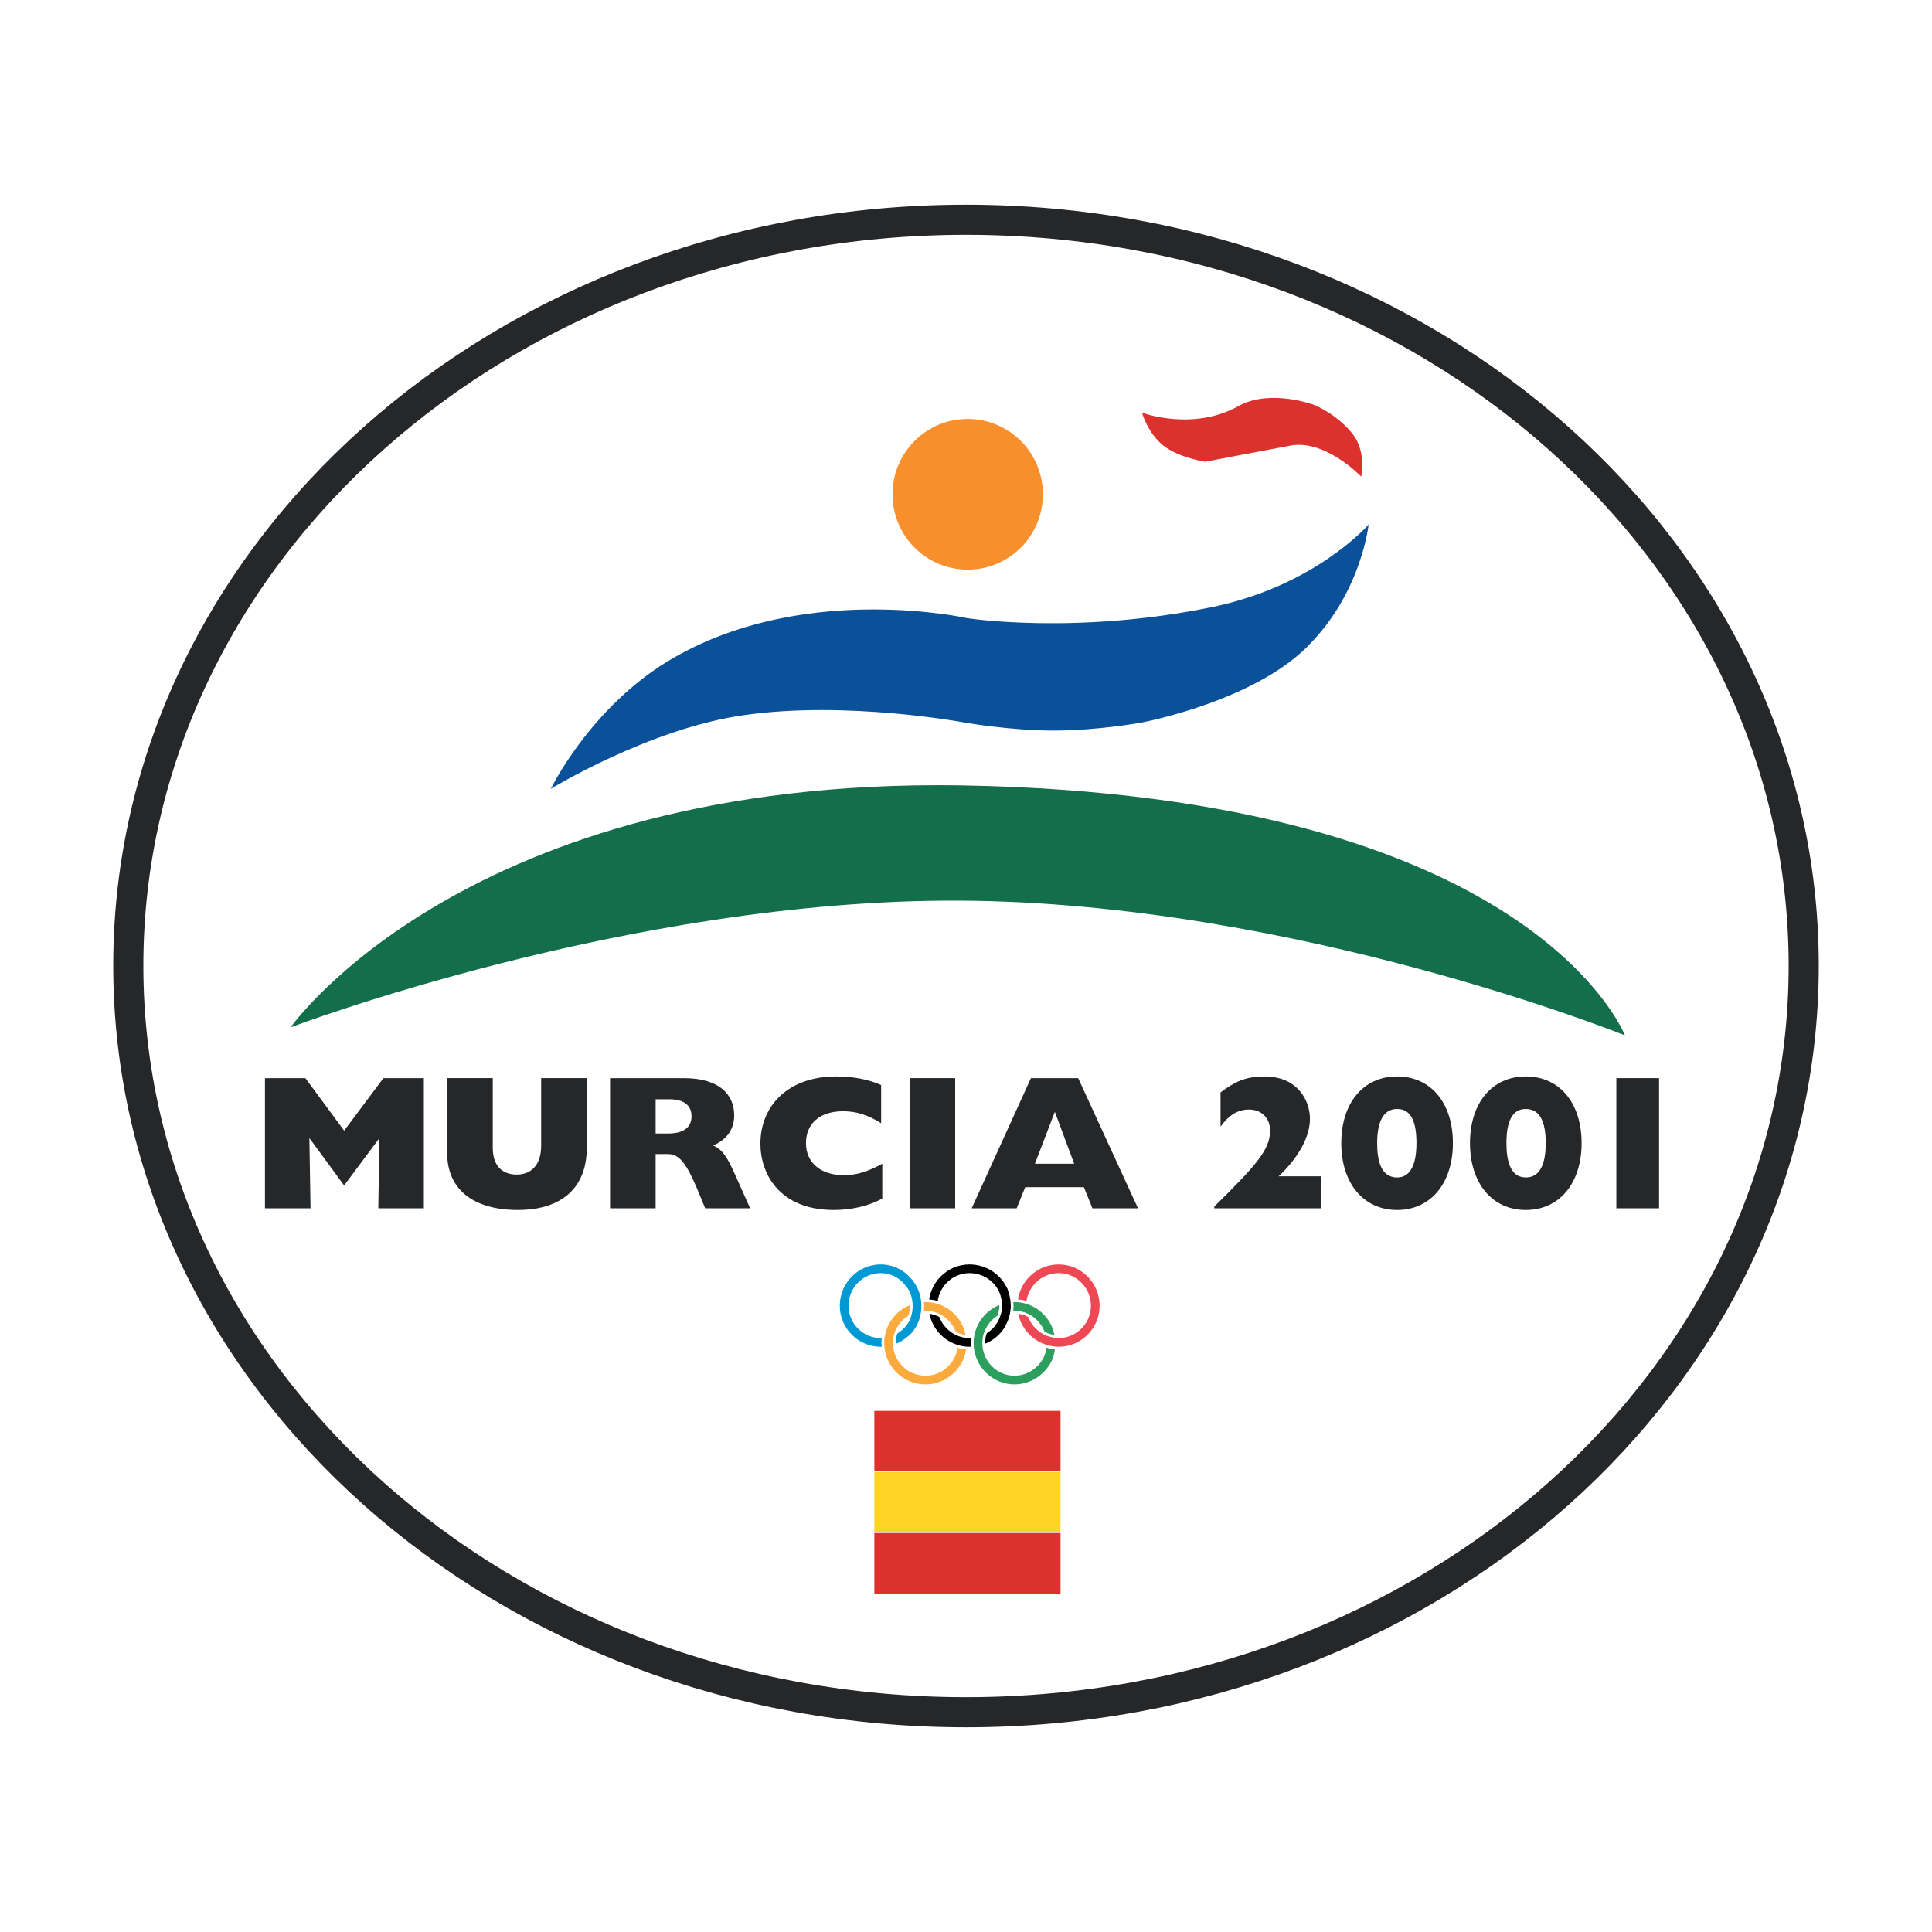 <?xml version="1.0" encoding="utf-8"?>
<!-- Generator: Adobe Illustrator 13.0.0, SVG Export Plug-In . SVG Version: 6.00 Build 14948)  -->
<!DOCTYPE svg PUBLIC "-//W3C//DTD SVG 1.0//EN" "http://www.w3.org/TR/2001/REC-SVG-20010904/DTD/svg10.dtd">
<svg version="1.0" id="Layer_1" xmlns="http://www.w3.org/2000/svg" xmlns:xlink="http://www.w3.org/1999/xlink" x="0px" y="0px"
	 width="192.756px" height="192.756px" viewBox="0 0 192.756 192.756" enable-background="new 0 0 192.756 192.756"
	 xml:space="preserve">
<g>
	<polygon fill-rule="evenodd" clip-rule="evenodd" fill="#FFFFFF" points="0,0 192.756,0 192.756,192.756 0,192.756 0,0 	"/>
	
		<path fill-rule="evenodd" clip-rule="evenodd" fill="#FFFFFF" stroke="#262729" stroke-width="3.005" stroke-miterlimit="2.613" d="
		M179.956,96.349c0,41.17-37.386,74.481-83.578,74.481c-46.135,0-83.578-33.311-83.578-74.481c0-41.112,37.442-74.423,83.578-74.423
		C142.57,21.926,179.956,55.237,179.956,96.349L179.956,96.349z"/>
	<path fill-rule="evenodd" clip-rule="evenodd" fill="#136F4B" d="M28.993,102.5c0,0,17.443-24.885,66.817-24.144
		c57.101,0.968,66.305,24.941,66.305,24.941s-32.897-13.268-66.362-13.439C62.686,89.687,28.993,102.5,28.993,102.5L28.993,102.5z"
		/>
	<path fill-rule="evenodd" clip-rule="evenodd" fill="#0A519A" d="M54.958,78.698c0,0,4.318-8.94,13.125-13.552
		c12.955-6.947,28.408-3.474,28.408-3.474s10.909,1.708,24.603-1.139c10.227-2.164,15.454-8.2,15.454-8.2s-0.682,6.492-5.682,11.73
		c-5.341,5.865-16.988,8.029-16.988,8.029s-4.318,0.797-8.75,0.797c-4.375,0-8.863-0.797-8.863-0.797s-11.818-2.22-22.045-0.74
		C64.845,72.662,54.958,78.698,54.958,78.698L54.958,78.698z"/>
	<path fill-rule="evenodd" clip-rule="evenodd" fill="#DB322E" d="M113.935,41.172c0,0,5.17,1.936,9.772-0.74
		c3.238-1.651,7.5,0,7.5,0s2.329,0.968,3.863,3.018c1.25,1.765,0.738,4.1,0.738,4.1s-3.636-3.815-7.158-3.075
		c-4.262,0.797-8.409,1.594-8.409,1.594s-2.613-0.398-4.147-1.594C114.502,43.222,113.935,41.172,113.935,41.172L113.935,41.172z"/>
	<polygon fill-rule="evenodd" clip-rule="evenodd" fill="#262729" points="30.981,120.551 26.436,120.551 26.436,107.566 
		30.471,107.566 34.334,112.807 38.254,107.566 42.289,107.566 42.289,120.551 37.743,120.551 37.857,113.545 37.857,113.545 
		34.334,118.271 30.868,113.545 30.868,113.545 30.981,120.551 	"/>
	<path fill-rule="evenodd" clip-rule="evenodd" fill="#262729" d="M58.538,114.57c0,3.816-2.387,6.15-6.875,6.15
		c-4.489,0-7.045-2.107-7.045-5.637v-7.518h4.545v6.947c0,1.822,0.966,2.676,2.386,2.676c1.364,0,2.443-0.854,2.443-2.902v-6.721
		h4.546V114.57L58.538,114.57z"/>
	<path fill-rule="evenodd" clip-rule="evenodd" fill="#262729" d="M65.413,113.09v-3.416h1.364c1.42,0,2.216,0.57,2.216,1.709
		s-0.852,1.707-2.33,1.707H65.413L65.413,113.09z M60.867,120.551h4.545v-5.41h1.25c1.25,0,1.932,1.252,2.897,3.473l0.796,1.938
		h4.488l-1.533-3.418c-0.683-1.537-1.194-2.447-2.16-2.846c1.42-0.627,2.102-1.652,2.102-3.02c0-2.049-1.477-3.701-5-3.701h-7.386
		V120.551L60.867,120.551z"/>
	<path fill-rule="evenodd" clip-rule="evenodd" fill="#262729" d="M88.026,119.582c-1.364,0.74-3.068,1.139-4.83,1.139
		c-5.454,0-7.329-3.645-7.329-6.605c0-3.814,2.784-6.719,7.557-6.719c1.704,0,3.182,0.285,4.488,0.854v3.814
		c-1.363-0.854-2.5-1.195-3.807-1.195c-2.272,0-3.693,1.195-3.693,3.189c0,1.936,1.477,3.189,3.75,3.189
		c1.307,0,2.386-0.342,3.863-1.141V119.582L88.026,119.582z"/>
	<polygon fill-rule="evenodd" clip-rule="evenodd" fill="#262729" points="90.753,120.551 90.753,107.566 95.299,107.566 
		95.299,120.551 90.753,120.551 	"/>
	<path fill-rule="evenodd" clip-rule="evenodd" fill="#262729" d="M103.253,116.107l1.988-5.182l1.932,5.182H103.253
		L103.253,116.107z M96.946,120.551h4.488l0.853-2.107h5.852l0.853,2.107h4.546l-5.966-12.984h-4.717L96.946,120.551L96.946,120.551
		z"/>
	<path fill-rule="evenodd" clip-rule="evenodd" fill="#262729" d="M131.775,120.551H121.15v-0.172
		c4.091-4.043,5.568-5.637,5.568-7.572c0-1.254-0.853-2.107-2.104-2.107c-1.079,0-1.988,0.512-2.84,1.707v-3.416
		c1.363-1.025,2.442-1.594,4.375-1.594c3.352,0,4.545,2.447,4.545,4.213s-1.079,3.816-3.125,5.752h4.205V120.551L131.775,120.551z"
		/>
	<path fill-rule="evenodd" clip-rule="evenodd" fill="#262729" d="M137.399,114.059c0-2.051,0.568-3.416,1.989-3.416
		c1.42,0,1.932,1.309,1.932,3.416c0,2.164-0.625,3.416-1.932,3.416C137.74,117.475,137.399,115.709,137.399,114.059L137.399,114.059
		z M133.82,114.059c0,3.986,2.216,6.662,5.568,6.662s5.568-2.676,5.568-6.662c0-4.043-2.216-6.662-5.568-6.662
		S133.82,110.016,133.82,114.059L133.82,114.059z"/>
	<path fill-rule="evenodd" clip-rule="evenodd" fill="#262729" d="M150.297,114.059c0-2.051,0.512-3.416,1.933-3.416
		c1.42,0,1.988,1.309,1.988,3.416c0,2.164-0.625,3.416-1.988,3.416C150.639,117.475,150.297,115.709,150.297,114.059
		L150.297,114.059z M146.661,114.059c0,3.986,2.216,6.662,5.568,6.662c3.352,0,5.567-2.676,5.567-6.662
		c0-4.043-2.216-6.662-5.567-6.662C148.877,107.396,146.661,110.016,146.661,114.059L146.661,114.059z"/>
	<polygon fill-rule="evenodd" clip-rule="evenodd" fill="#262729" points="161.263,120.551 161.263,107.566 165.524,107.566 
		165.524,120.551 161.263,120.551 	"/>
	<path fill-rule="evenodd" clip-rule="evenodd" fill="#F78F2D" d="M104.048,49.315c0,4.157-3.352,7.517-7.5,7.517
		c-4.147,0-7.5-3.36-7.5-7.517s3.353-7.516,7.5-7.516C100.696,41.799,104.048,45.158,104.048,49.315L104.048,49.315z"/>
	<polygon fill-rule="evenodd" clip-rule="evenodd" fill="#DB322E" points="87.231,146.801 87.231,140.764 105.81,140.764 
		105.81,146.801 87.231,146.801 	"/>
	<polygon fill-rule="evenodd" clip-rule="evenodd" fill="#FFD525" points="87.231,152.893 87.231,146.857 105.81,146.857 
		105.81,152.893 87.231,152.893 	"/>
	<polygon fill-rule="evenodd" clip-rule="evenodd" fill="#DB322E" points="87.231,158.986 87.231,152.949 105.81,152.949 
		105.81,158.986 87.231,158.986 	"/>
	<path fill="none" stroke="#FFFFFF" stroke-width="1.42" stroke-miterlimit="2.613" d="M104.048,131.711
		c0.512,0.625,0.796,1.424,0.796,2.277c0,0.512-0.057,0.969-0.228,1.424"/>
	<path fill="none" stroke="#2C9F5E" stroke-width="0.868" stroke-linecap="round" stroke-miterlimit="2.613" d="M104.048,131.711
		c0.512,0.625,0.796,1.424,0.796,2.277c0,0.512-0.057,0.969-0.228,1.424"/>
	<path fill="none" stroke="#FFFFFF" stroke-width="1.42" stroke-miterlimit="2.613" d="M95.185,131.711
		c0.511,0.625,0.796,1.424,0.796,2.277c0,0.512-0.057,0.969-0.228,1.367"/>
	<path fill="none" stroke="#FBAA3D" stroke-width="0.868" stroke-linecap="round" stroke-miterlimit="2.613" d="M95.185,131.711
		c0.511,0.625,0.796,1.424,0.796,2.277c0,0.512-0.057,0.969-0.228,1.367"/>
	<path fill="none" stroke="#FFFFFF" stroke-width="1.42" stroke-miterlimit="2.613" d="M90.64,132.678
		c-0.682,0.742-1.648,1.254-2.784,1.254"/>
	<path fill="none" stroke="#0099D3" stroke-width="0.868" stroke-linecap="round" stroke-miterlimit="2.613" d="M90.64,132.678
		c-0.682,0.742-1.648,1.254-2.784,1.254"/>
	<path fill="none" stroke="#FFFFFF" stroke-width="1.42" stroke-miterlimit="2.613" d="M87.855,133.932
		c-1.989,0-3.636-1.652-3.636-3.645c0-2.051,1.647-3.701,3.636-3.701c1.193,0,2.216,0.568,2.898,1.48"/>
	<path fill="none" stroke="#0099D3" stroke-width="0.868" stroke-linecap="round" stroke-miterlimit="2.613" d="M87.855,133.932
		c-1.989,0-3.636-1.652-3.636-3.645c0-2.051,1.647-3.701,3.636-3.701c1.193,0,2.216,0.57,2.898,1.48"/>
	<path fill="none" stroke="#FFFFFF" stroke-width="1.42" stroke-miterlimit="2.613" d="M99.844,132.223
		c-0.625,1.025-1.818,1.709-3.125,1.709c-1.988,0-3.636-1.652-3.636-3.645c0-2.051,1.648-3.701,3.636-3.701
		c1.534,0,2.842,0.91,3.409,2.221"/>
	<path fill="none" stroke="#000000" stroke-width="0.868" stroke-linecap="round" stroke-miterlimit="2.613" d="M99.844,132.223
		c-0.625,1.025-1.818,1.709-3.125,1.709c-1.988,0-3.636-1.652-3.636-3.645c0-2.051,1.648-3.701,3.636-3.701
		c1.534,0,2.842,0.91,3.409,2.221"/>
	<path fill="none" stroke="#FFFFFF" stroke-width="1.42" stroke-miterlimit="2.613" d="M105.64,133.932
		c-2.046,0-3.693-1.652-3.693-3.645c0-2.051,1.647-3.701,3.693-3.701c1.988,0,3.636,1.65,3.636,3.701
		C109.275,132.279,107.628,133.932,105.64,133.932L105.64,133.932z"/>
	<path fill="none" stroke="#EF4855" stroke-width="0.868" stroke-linecap="round" stroke-miterlimit="2.613" d="M105.64,133.932
		c-2.046,0-3.693-1.652-3.693-3.645c0-2.051,1.647-3.701,3.693-3.701c1.988,0,3.636,1.65,3.636,3.701
		C109.275,132.279,107.628,133.932,105.64,133.932L105.64,133.932z"/>
	<path fill="none" stroke="#FFFFFF" stroke-width="1.42" stroke-miterlimit="2.613" d="M95.753,135.355
		c-0.568,1.365-1.875,2.334-3.409,2.334c-2.045,0-3.693-1.65-3.693-3.701c0-1.992,1.648-3.645,3.693-3.645
		c1.136,0,2.159,0.512,2.84,1.367"/>
	<path fill="none" stroke="#FBAA3D" stroke-width="0.868" stroke-linecap="round" stroke-miterlimit="2.613" d="M95.753,135.355
		c-0.568,1.365-1.875,2.334-3.409,2.334c-2.045,0-3.693-1.65-3.693-3.701c0-1.992,1.648-3.645,3.693-3.645
		c1.136,0,2.159,0.512,2.84,1.367"/>
	<path fill="none" stroke="#FFFFFF" stroke-width="1.42" stroke-miterlimit="2.613" d="M104.616,135.412
		c-0.568,1.309-1.875,2.277-3.409,2.277c-1.988,0-3.636-1.65-3.636-3.701c0-1.992,1.647-3.645,3.636-3.645
		c1.137,0,2.159,0.512,2.841,1.367"/>
	<path fill="none" stroke="#2C9F5E" stroke-width="0.868" stroke-linecap="round" stroke-miterlimit="2.613" d="M104.616,135.412
		c-0.568,1.309-1.875,2.277-3.409,2.277c-1.988,0-3.636-1.65-3.636-3.701c0-1.992,1.647-3.645,3.636-3.645
		c1.137,0,2.159,0.512,2.841,1.367"/>
	<path fill="none" stroke="#FFFFFF" stroke-width="1.42" stroke-miterlimit="2.613" d="M90.753,128.066
		c0.455,0.568,0.738,1.367,0.738,2.221c0,0.91-0.284,1.766-0.852,2.391"/>
	<path fill="none" stroke="#0099D3" stroke-width="0.868" stroke-linecap="round" stroke-miterlimit="2.613" d="M90.753,128.066
		c0.455,0.568,0.738,1.367,0.738,2.221c0,0.91-0.284,1.766-0.852,2.391"/>
	<path fill="none" stroke="#FFFFFF" stroke-width="1.42" stroke-miterlimit="2.613" d="M100.128,128.807
		c0.17,0.455,0.284,0.969,0.284,1.48c0,0.684-0.228,1.367-0.568,1.936"/>
	<path fill="none" stroke="#000000" stroke-width="0.868" stroke-linecap="round" stroke-miterlimit="2.613" d="M100.128,128.807
		c0.17,0.455,0.284,0.969,0.284,1.48c0,0.684-0.228,1.367-0.568,1.936"/>
</g>
</svg>
